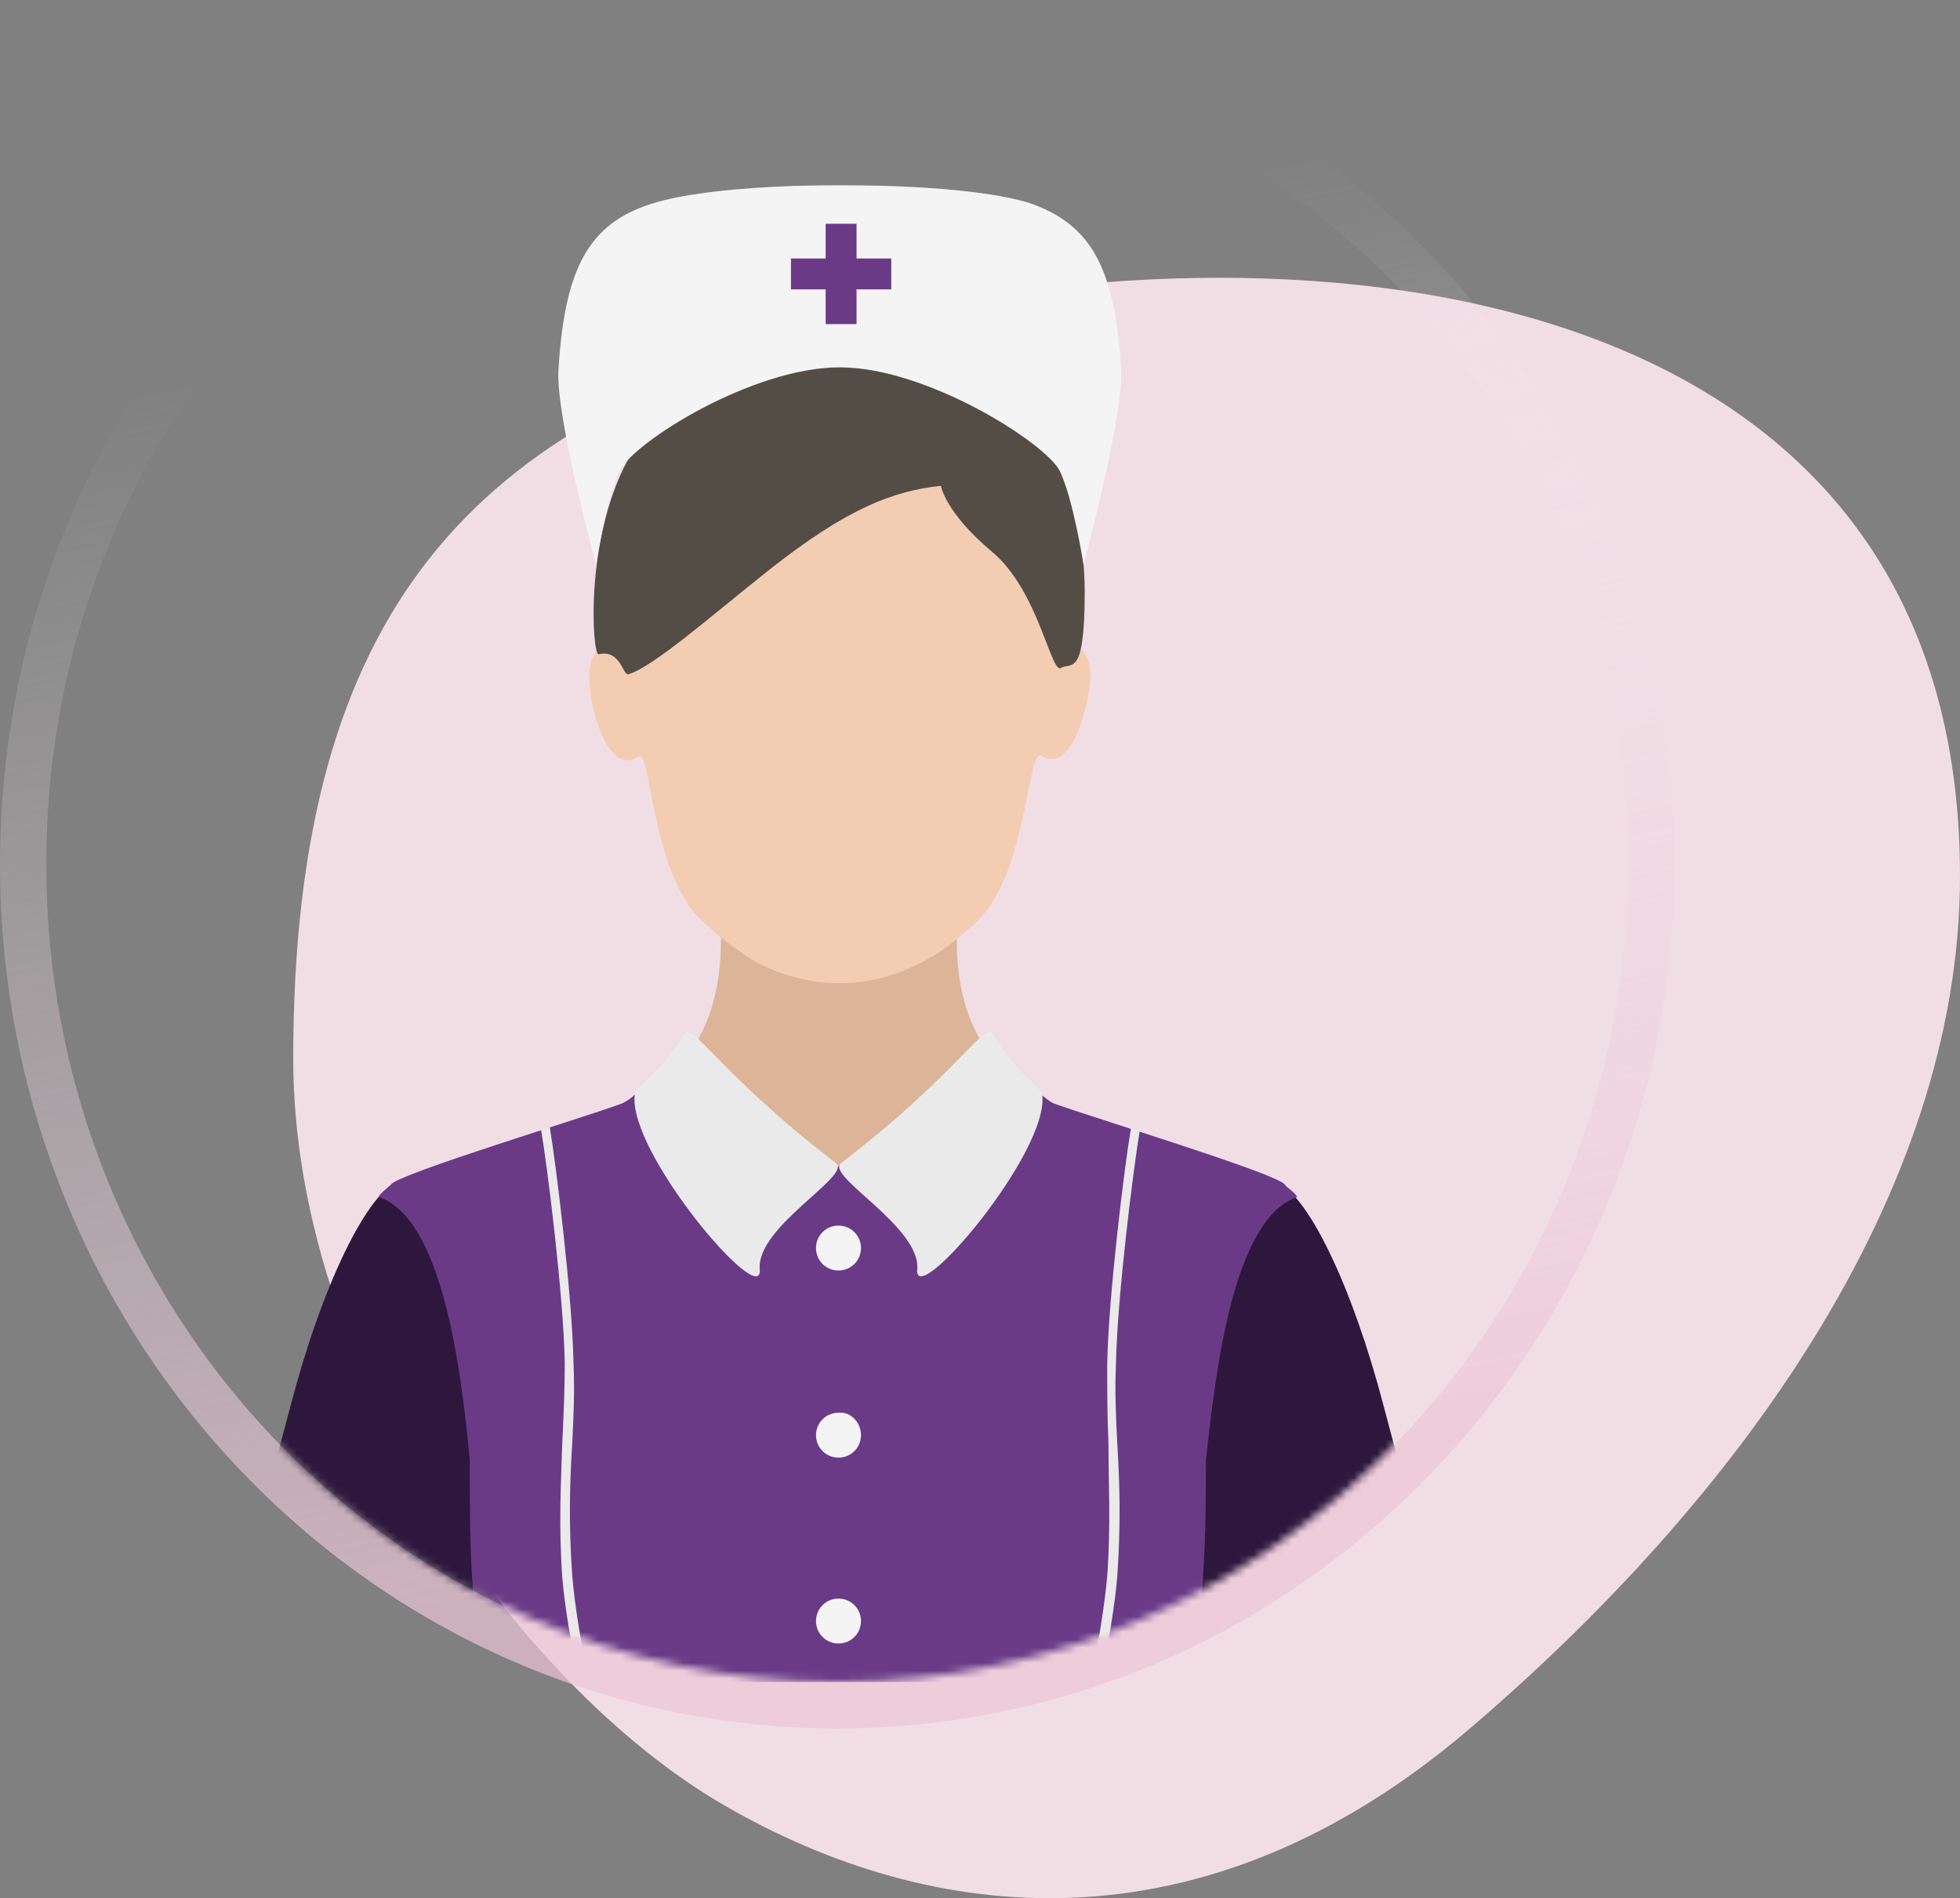 <svg fill="none" height="246" viewBox="0 0 254 246" width="254" xmlns="http://www.w3.org/2000/svg">
    <rect x="0" y="0" width="254" height="246" fill="#808080" stroke="none"/>
    <path
        d="M254 113.531C254 154.988 224.871 194.673 190.365 224.109C155.859 253.546 120.785 249.589 93.774 233.912C66.764 218.235 38 177.044 38 137.216C38 78.69 61.594 54.479 108.357 42.349C164.871 27.689 254 33.455 254 113.531Z"
        fill="#F1DEE5"/>
    <path
        d="M108.5 221C166.86 221 214 172.103 214 112C214 51.897 166.86 3 108.5 3C50.14 3 3 51.897 3 112C3 172.103 50.14 221 108.5 221Z"
        stroke="url(#paint0_linear)" stroke-opacity="0.7" stroke-width="6"/>
    <g clip-path="url(#clip0)">
        <mask height="213" id="mask0" mask-type="alpha" maskUnits="userSpaceOnUse" width="205" x="6" y="5">
            <ellipse cx="108.5" cy="111.999" fill="#C4C4C4" rx="102.5" ry="106"/>
        </mask>
        <g mask="url(#mask0)">
            <path
                d="M64.444 174.352C60.07 166.754 58.775 150.911 52.296 152.689C47.599 153.982 41.606 167.077 37.718 181.951C34.641 193.752 28.648 214.446 28 217.841H62.986C65.415 203.937 67.521 179.687 64.444 174.352Z"
                fill="#2E173D"/>
            <path
                d="M189 218.003C188.353 214.608 182.36 193.915 179.282 182.113C175.395 167.24 169.402 153.983 164.705 152.852C158.226 151.073 156.93 167.078 152.557 174.515C149.479 179.85 151.585 204.1 154.015 218.003H189Z"
                fill="#2E173D"/>
            <path
                d="M74.81 152.203C74 154.305 98.62 197.308 106.556 218.002H110.768C118.866 196.985 144.134 151.395 143.324 149.455C142.352 147.192 146.24 149.293 134.416 142.18C122.592 135.067 124.049 122.295 124.049 118.738H93.437C93.275 122.295 94.894 135.067 83.07 142.18C71.085 149.132 75.782 149.94 74.81 152.203Z"
                fill="#DCB498"/>
            <path
                d="M126.641 119.386C126.155 119.871 125.669 120.356 125.183 120.68C123.725 121.973 122.105 123.266 120.324 124.236C118.866 125.045 117.246 125.853 115.626 126.338C114.169 126.823 112.549 127.146 111.091 127.308C109.148 127.47 107.204 127.47 105.26 127.146C103.641 126.823 102.183 126.5 100.563 125.853C98.943 125.206 97.324 124.398 95.866 123.266C94.084 122.135 92.464 120.68 90.845 119.225C84.366 112.92 84.366 96.915 82.746 98.046C79.183 100.471 76.753 93.196 76.429 88.993C75.943 84.79 77.887 82.85 79.669 84.79C81.45 86.568 81.45 84.628 81.936 82.203C82.098 81.394 82.26 80.748 82.584 79.939C82.908 78.808 83.232 77.676 83.718 76.544C84.204 75.09 84.852 73.796 85.5 72.503C86.309 71.048 87.119 69.593 88.091 68.138C89.063 66.683 90.359 65.228 91.655 64.096C92.95 62.803 94.57 61.671 96.19 60.539C97.972 59.408 99.915 58.599 101.859 58.114C104.126 57.468 106.556 57.145 108.986 57.145C111.253 57.145 113.683 57.468 115.788 58.114C117.732 58.761 119.676 59.569 121.457 60.539C123.077 61.51 124.535 62.641 125.993 64.096C127.288 65.389 128.422 66.683 129.556 68.138C130.528 69.431 131.338 70.886 132.148 72.341C132.795 73.635 133.443 74.928 133.929 76.383C134.415 77.514 134.739 78.646 135.063 79.778C135.225 80.586 135.549 81.233 135.711 82.041C136.197 84.466 136.197 86.406 137.979 84.628C139.76 82.85 141.704 84.628 141.218 88.831C140.732 93.034 138.464 100.31 134.901 97.885C133.119 97.238 133.119 113.081 126.641 119.386Z"
                fill="#F2CDB2"/>
            <path
                d="M121.943 62.962C115.788 63.608 109.795 65.871 99.753 73.793C91.817 80.098 84.69 86.403 81.45 87.373C80.641 87.535 80.478 84.14 77.563 84.787C76.753 84.948 75.619 69.105 81.936 58.596C89.225 46.31 103.641 41.136 116.436 44.855C124.373 47.28 124.859 50.675 128.422 51.645C135.873 53.585 140.57 65.386 140.57 76.703C140.57 88.02 138.788 85.757 137.493 86.565C136.197 87.373 134.577 76.541 128.584 71.53C122.429 66.356 121.943 62.962 121.943 62.962Z"
                fill="#534D46"/>
            <path
                d="M60.881 189.225C60.881 198.925 60.881 208.787 62.986 218.002H113.683V151.557H108.986C108.986 151.557 89.874 135.228 82.261 141.857C81.775 142.342 81.289 142.665 80.641 142.988C75.944 144.767 51.81 152.042 50.676 153.497C50.352 153.982 49.381 154.467 49.057 155.113C57.317 157.862 59.747 177.262 60.881 189.225Z"
                fill="#6A3A87"/>
            <path
                d="M154.014 218.002C156.119 208.787 156.281 198.925 156.281 189.225C157.577 177.262 159.845 158.023 168.105 155.113C167.781 154.467 166.81 153.982 166.486 153.497C165.352 152.042 141.38 144.767 136.521 142.988C135.873 142.665 135.387 142.18 134.901 141.857C127.288 135.228 108.176 151.557 108.176 151.557H103.479V218.002H154.014Z"
                fill="#6A3A87"/>
            <path
                d="M88.577 134.096C89.711 132.156 92.789 138.784 108.338 150.748C110.443 152.364 97.972 158.993 98.458 164.489C98.944 169.986 81.289 149.293 82.26 141.856C82.422 140.724 85.662 139.108 88.577 134.096Z"
                fill="#EAEAEA"/>
            <path
                d="M128.746 134.096C127.613 132.156 124.535 138.784 108.986 150.748C106.88 152.364 119.352 158.993 118.866 164.489C118.38 169.986 136.035 149.293 135.063 141.856C134.901 140.724 131.662 139.108 128.746 134.096Z"
                fill="#EAEAEA"/>
            <path
                d="M72.866 186.96C72.704 192.134 72.38 197.469 72.866 204.42C73.19 208.3 74 212.827 74.972 218H76.267C75.295 212.827 74.486 208.139 74.162 204.259C73.676 197.469 73.838 192.134 74.162 186.96C74.324 183.565 74.486 180.332 74.324 176.775C74.162 167.884 72.056 150.909 71.246 146.059L70.112 146.382C70.922 151.07 73.028 167.884 73.19 176.614C73.19 180.332 73.028 183.565 72.866 186.96Z"
                fill="#EAEAEA"/>
            <path
                d="M143.486 204.261C143.162 207.979 142.352 212.829 141.38 218.003H142.676C143.647 212.829 144.457 208.141 144.781 204.423C145.267 197.471 145.105 192.136 144.781 186.963C144.619 183.568 144.457 180.334 144.619 176.778C144.781 168.048 146.887 151.396 147.697 146.546L146.563 146.223C145.753 150.911 143.647 167.886 143.486 176.778C143.486 180.334 143.486 183.568 143.647 186.963C143.647 192.136 143.971 197.471 143.486 204.261Z"
                fill="#EAEAEA"/>
            <path
                d="M111.577 161.742C111.577 163.359 110.281 164.652 108.662 164.652C107.042 164.652 105.746 163.359 105.746 161.742C105.746 160.125 107.042 158.832 108.662 158.832C110.281 158.832 111.577 160.125 111.577 161.742Z"
                fill="#F4F4F4"/>
            <path
                d="M111.577 185.993C111.577 187.609 110.281 188.903 108.662 188.903C107.042 188.903 105.746 187.609 105.746 185.993C105.746 184.376 107.042 183.083 108.662 183.083C110.281 182.921 111.577 184.376 111.577 185.993Z"
                fill="#F4F4F4"/>
            <path
                d="M111.577 210.082C111.577 211.699 110.281 212.992 108.662 212.992C107.042 212.992 105.746 211.699 105.746 210.082C105.746 208.465 107.042 207.172 108.662 207.172C110.281 207.172 111.577 208.465 111.577 210.082Z"
                fill="#F4F4F4"/>
            <path
                d="M145.268 47.606C144.458 34.672 141.381 29.014 133.282 26.266C125.184 23.841 108.986 24.002 108.825 24.002C108.663 24.002 92.465 23.841 84.367 26.427C76.268 29.014 73.191 34.834 72.381 47.767C71.895 53.587 77.24 73.149 77.24 73.149C77.24 73.149 78.536 64.742 80.317 61.024C82.099 57.306 97.487 47.606 108.825 47.606C120.163 47.606 135.55 57.467 137.332 61.024C139.113 64.742 140.409 73.149 140.409 73.149C140.409 73.149 145.754 53.587 145.268 47.606Z"
                fill="#F4F4F4"/>
        </g>
        <rect fill="#6A3A87" height="13" width="4" x="107" y="29"/>
        <rect fill="#6A3A87" height="13" transform="rotate(-90 102.5 37.5)" width="4" x="102.5" y="37.5"/>
    </g>
    <defs>
        <linearGradient gradientUnits="userSpaceOnUse" id="paint0_linear" x1="66" x2="108.5" y1="6" y2="218">
            <stop offset="0.156" stop-color="#EFEFEF" stop-opacity="0"/>
            <stop offset="0.906" stop-color="#EDC7D8"/>
        </linearGradient>
        <clipPath id="clip0">
            <rect fill="white" height="194" width="161" x="28" y="24"/>
        </clipPath>
    </defs>
</svg>
